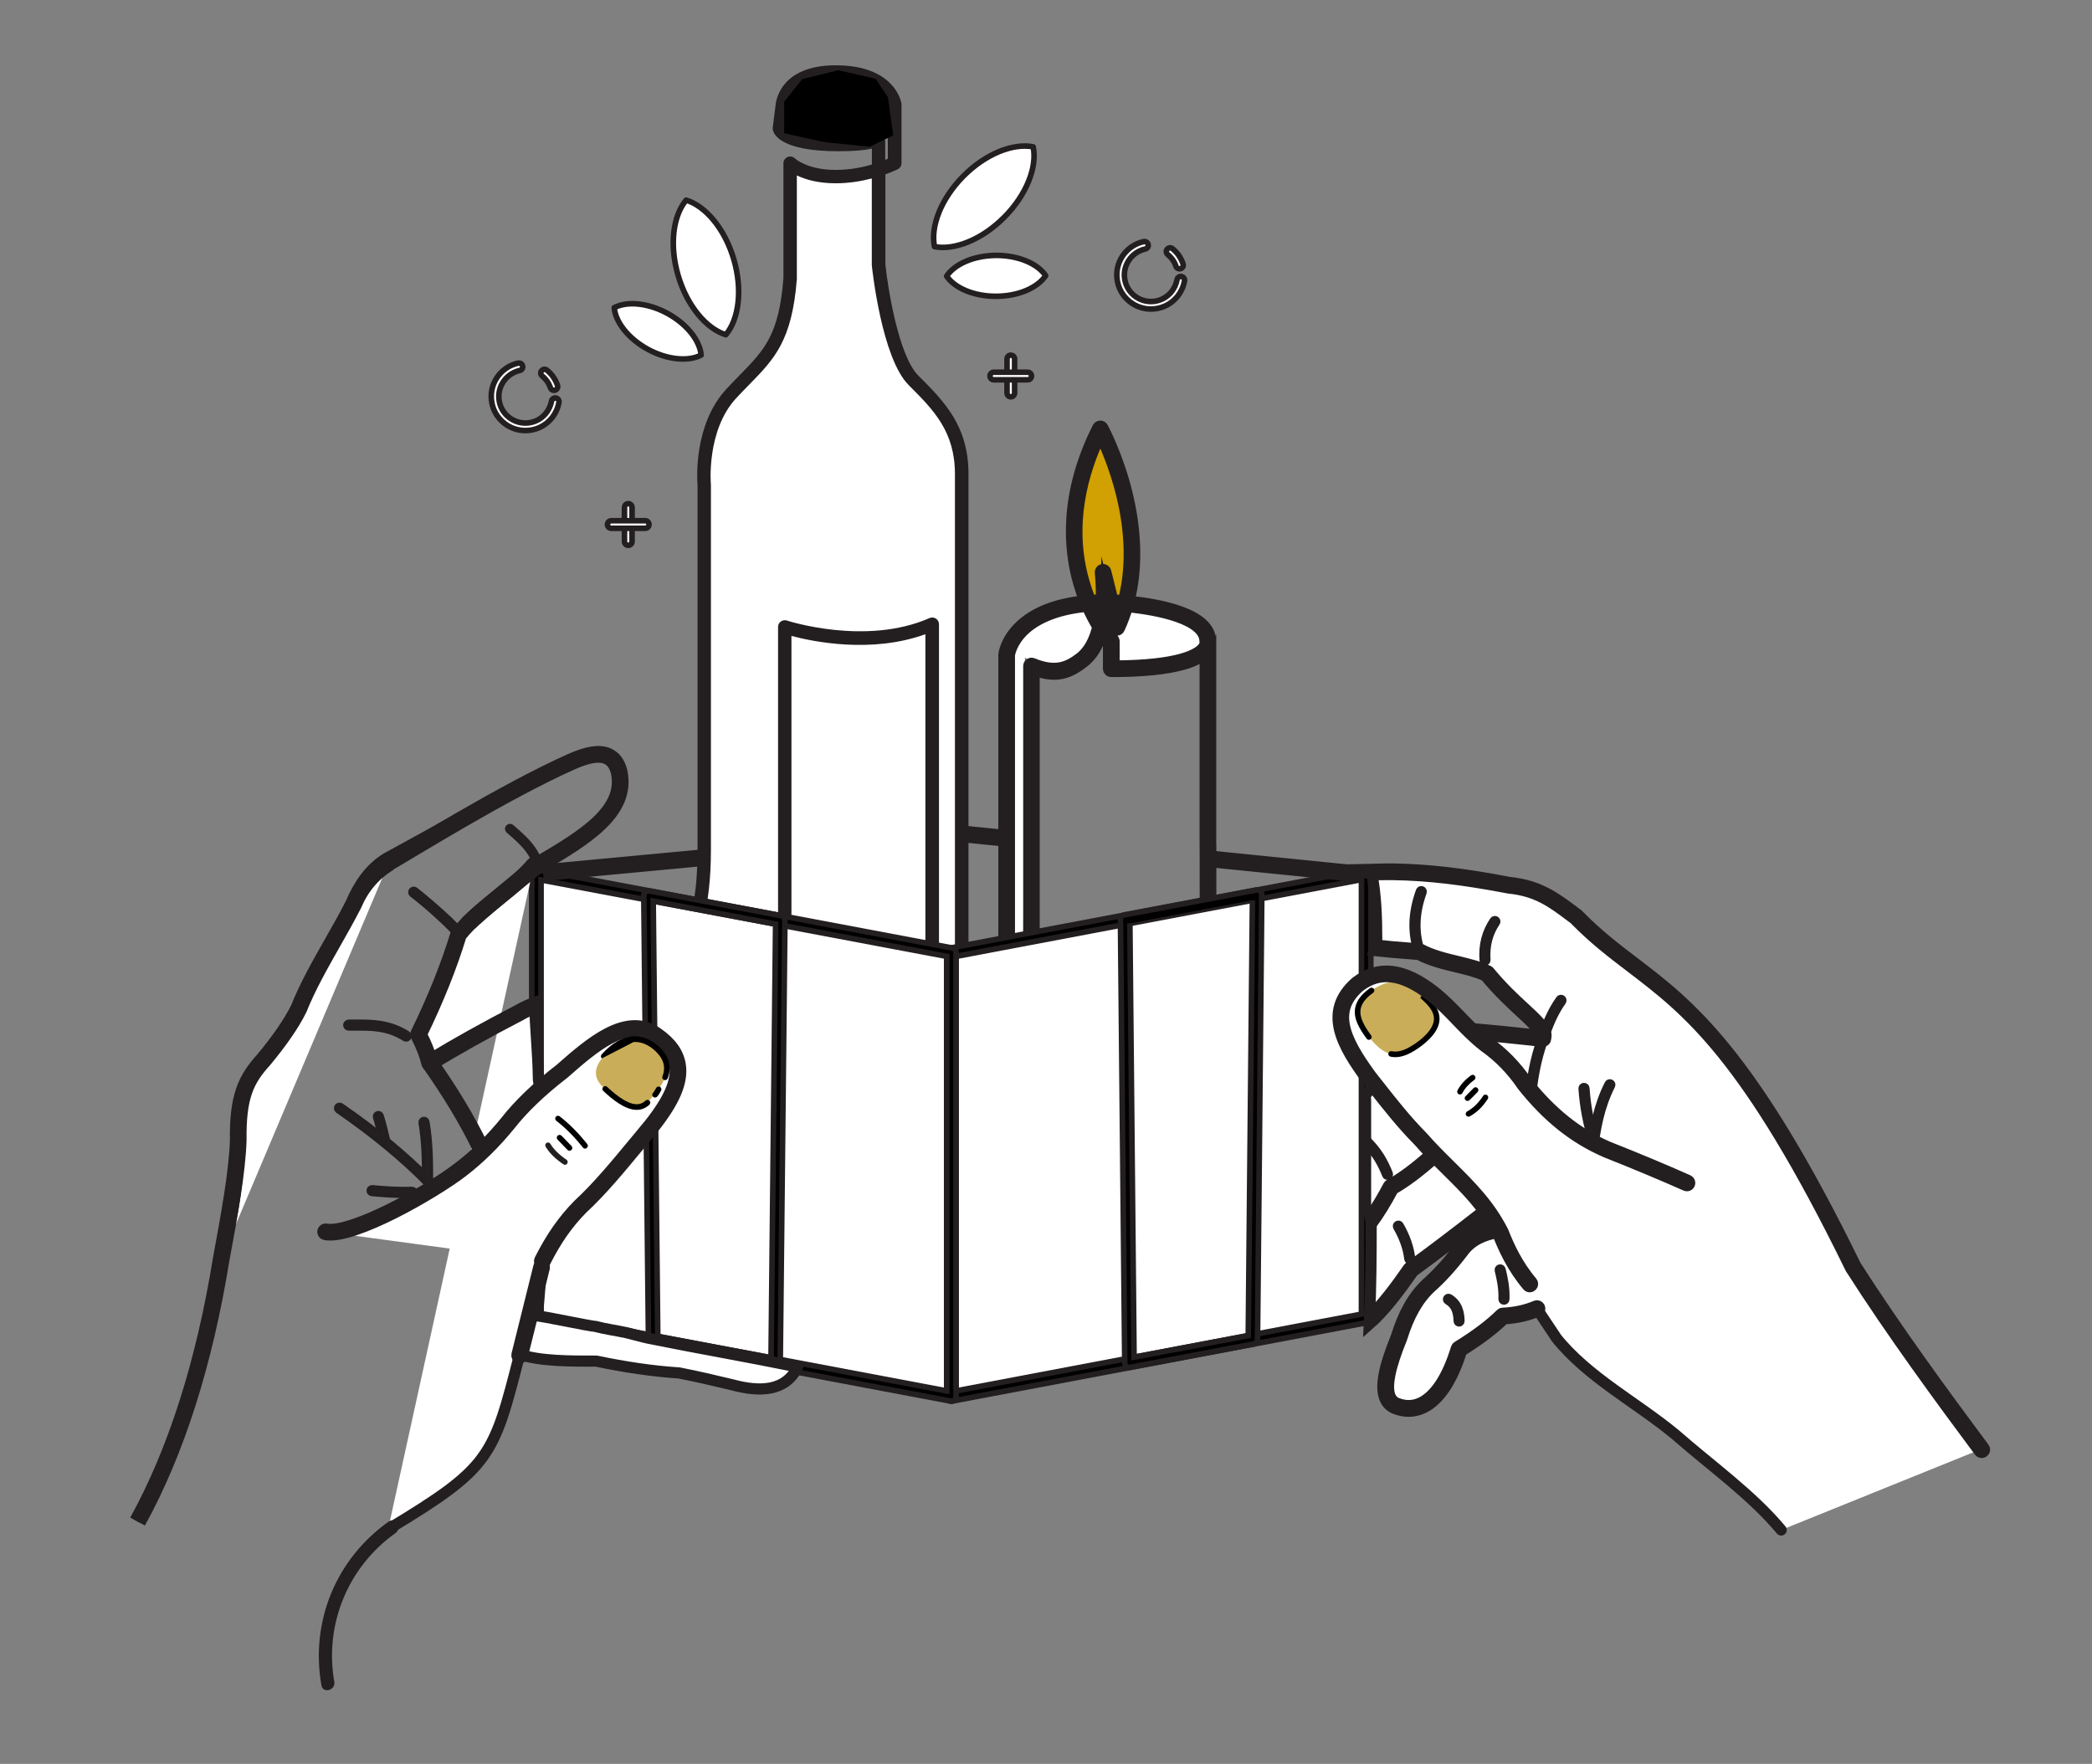 <?xml version="1.0" encoding="utf-8"?>
<!-- Generator: Adobe Illustrator 23.0.2, SVG Export Plug-In . SVG Version: 6.00 Build 0)  -->
<svg version="1.1" id="Calque_1" xmlns="http://www.w3.org/2000/svg" xmlns:xlink="http://www.w3.org/1999/xlink" x="0px" y="0px"
	 viewBox="0 0 375.16 316.31" style="enable-background:new 0 0 375.16 316.31;" xml:space="preserve">
<rect x="0" y="0" width="375.16" height="316.31" fill="#808080" stroke="none"/>
<style type="text/css">
	.st0{fill-rule:evenodd;clip-rule:evenodd;fill:#FFFFFF;}
	.st1{fill:#FFFFFF;}
	.st2{fill:#D1A002;}
	.st3{fill:#231F20;}
	.st4{fill:#231F20;stroke:#231F20;stroke-width:2;stroke-miterlimit:10;}
	
		.st5{fill-rule:evenodd;clip-rule:evenodd;fill:#FFFFFF;stroke:#231F20;stroke-linecap:round;stroke-linejoin:round;stroke-miterlimit:10;}
	.st6{fill:#FFFFFF;stroke:#231F20;stroke-miterlimit:10;}
	.st7{fill-rule:evenodd;clip-rule:evenodd;fill:#FFFFFF;stroke:#231F20;stroke-miterlimit:10;}
	.st8{fill:#175C8F;stroke:#231F20;stroke-miterlimit:10;}
	.st9{fill-rule:evenodd;clip-rule:evenodd;fill:#FAD6CF;stroke:#231F20;stroke-miterlimit:10;}
	
		.st10{fill-rule:evenodd;clip-rule:evenodd;fill:#175C8F;stroke:#231F20;stroke-linecap:round;stroke-linejoin:round;stroke-miterlimit:10;}
	.st11{stroke:#231F20;stroke-miterlimit:10;}
	
		.st12{fill-rule:evenodd;clip-rule:evenodd;fill:#FFFFFF;stroke:#231F20;stroke-width:2;stroke-linecap:round;stroke-linejoin:round;stroke-miterlimit:10;}
	.st13{fill:#295E82;stroke:#231F20;stroke-width:2;stroke-miterlimit:10;}
	.st14{fill:none;stroke:#231F20;stroke-width:2;stroke-miterlimit:10;}
	.st15{fill:none;stroke:#231F20;stroke-miterlimit:10;}
	.st16{fill:#295E82;stroke:#231F20;stroke-miterlimit:10;}
	.st17{fill-rule:evenodd;clip-rule:evenodd;fill:#CAAD59;}
	.st18{fill:none;stroke:#231F20;stroke-width:3;stroke-miterlimit:10;}
	.st19{fill:none;stroke:#231F20;stroke-width:2.5;stroke-miterlimit:10;}
</style>
<g>
	<polygon class="st0" points="180.58,115.57 186.68,109.79 193.12,107.95 207.02,108.6 214.36,110.97 216.09,114.68 216.89,117.1 
		207.02,119.6 199.94,119.52 198.73,118.31 198.33,114.68 197.52,113.87 194.89,116.81 192.9,119.6 186.57,119.83 183.8,117.91 
		183.47,173.59 180.58,173.59 	"/>
	<path class="st1" d="M139.82,185.3c0,0-8.07,4.84-15.33-16.14l1.61-11.3v-3.23v-21.79l0.81-40.35V77.96l5.65-8.88l7.26-8.88
		l2.42-6.46v-22.6v-1.61l4.84,2.42l8.07-0.81l2.42-0.81v16.14l1.64,13.72l5.62,8.88l5.65,7.26l2.42,9.68v54.88l-1.67,38.94
		l-1.35,2.62l-7.47,3.63L139.82,185.3z"/>
	<g>
		<g>
			<path class="st2" d="M194.55,81.99c-0.13,8.48-7.1,19.83,3.01,25.59c2.12,1.21,4.3-0.37,4.51-2.59c0.53-5.51,0.66-11,0.39-16.53
				c-0.19-3.84-6.19-3.87-6,0c0.27,5.53,0.14,11.02-0.39,16.53c1.5-0.86,3.01-1.73,4.51-2.59c-6.17-3.52-0.11-15.08-0.03-20.41
				C200.61,78.13,194.61,78.12,194.55,81.99L194.55,81.99z"/>
		</g>
	</g>
	<g>
		<path class="st3" d="M107.52,177.5c0.07-0.01,0.13-0.02,0.2-0.04c1.28-0.36,2.64-0.61,3.96-0.85c7.77-1.45,15.81-2.94,15.81-24.29
			V86.95c0-0.04,0-0.07-0.01-0.11c-0.01-0.1-0.82-9.62,4.52-15.41c0.85-0.92,1.66-1.74,2.42-2.52c4.43-4.53,7.62-7.8,8.48-18.88
			c0-0.03,0-0.06,0-0.09V31.46c1.46,0.7,3.74,1.41,6.96,1.41c2.41,0,4.65-0.39,6.48-0.87v15.52c0,0.04,0,0.08,0.01,0.13
			c0.07,0.67,1.78,16.59,6.6,21.4c4.45,4.45,8.3,8.3,8.3,15.97v96c-0.46,0.31-1.27,0.81-2.42,1.36c-0.43-2.08-0.52-4.5-0.44-6.03
			v-64.41c0-0.41-0.21-0.79-0.55-1.01c-0.34-0.22-0.77-0.26-1.15-0.09c-11.44,5.03-25.43,0.49-25.57,0.44
			c-0.37-0.12-0.77-0.06-1.09,0.17c-0.32,0.23-0.5,0.59-0.5,0.98v72.59c0,0.56,0.38,1.04,0.92,1.17c12.63,3.16,21.58,1.49,26.91-0.5
			c0.03,0.07,0.07,0.13,0.11,0.19c0.15-0.1,0.31-0.21,0.47-0.3c0.5-0.27,1.03-0.43,1.55-0.49c0.02-0.02,0.04-0.03,0.07-0.05
			c0.05-0.03,0.1-0.06,0.14-0.09c-0.04-0.07-0.08-0.13-0.12-0.2c2.3-1.08,3.52-2.05,3.66-2.17c0.28-0.23,0.44-0.57,0.44-0.94V85.02
			c0-8.67-4.37-13.05-9.01-17.68c-3.48-3.48-5.43-15.46-5.89-19.88V31.26c1.32-0.47,2.13-0.87,2.22-0.91
			c0.41-0.21,0.67-0.62,0.67-1.08V18.69c0-0.07-0.01-0.13-0.02-0.2c-0.05-0.28-1.25-6.78-11.77-6.78c-9.95,0-10.75,6.38-10.82,7.34
			l-0.48,3.82c-0.01,0.12-0.01,0.23,0.01,0.35c0.15,0.91,1.45,3.9,11.77,3.9c2.82,0,4.72-0.18,6-0.47v2.86
			c-1.76,0.51-4.03,0.96-6.48,0.96c-5.11,0-7.3-2.04-7.32-2.05c-0.35-0.35-0.87-0.45-1.32-0.26c-0.45,0.19-0.75,0.63-0.75,1.12
			v20.62c-0.79,10.16-3.43,12.86-7.79,17.32c-0.78,0.79-1.6,1.64-2.46,2.57c-5.9,6.39-5.23,16.28-5.15,17.22v65.32
			c0,19.33-6.41,20.53-13.83,21.91c-1.34,0.25-2.72,0.51-4.07,0.88 M158.32,22.56c-0.36-0.3-0.86-0.37-1.29-0.17
			c-0.43,0.2-0.7,0.63-0.7,1.1v0.62c-0.7,0.24-2.34,0.57-6,0.57c-7.14,0-8.95-1.45-9.33-1.89l0.43-3.48
			c0.01-0.04,0.01-0.1,0.01-0.14c0-0.21,0.2-5.05,8.4-5.05c7.89,0,9.21,4.07,9.37,4.68v9.67c-0.14,0.06-0.29,0.12-0.46,0.19v-3.3
			 M141.93,184.06v-70.02c3.93,1.04,14.38,3.19,24.02-0.31l0,62.57c-0.03,0.61-0.15,3.97,0.59,7.05
			C161.7,185.15,153.48,186.76,141.93,184.06z"/>
		<path class="st3" d="M140.91,22.67L140.91,22.67L140.91,22.67z"/>
	</g>
	<g>
		<path class="st4" d="M216.12,178.25c0,1.79-0.65,3.33-1.93,4.57c-4.2,4.07-13.81,3.83-13.92,3.83c-5.37,0-9.67-1.6-12.77-4.76
			c-2.1-2.14-1.91-3.32-2.05-3.71v-58.01c4.15,1.56,6.47,0.42,8.86-1.41c1.63-1.25,2.64-3.14,3.27-5.2c0.56,0.82,1,1.37,1.21,1.61
			v4.76c0,0.27,0.22,0.49,0.49,0.49c12,0,16.02-2.02,17.29-3.72c0.62-0.83,0.56-1.53,0.51-1.78c-0.07-4.92-9.29-6.56-14.62-7.1
			c1.82-7.09,0.91-14.22-0.35-19.36c-1.68-6.84-4.34-11.73-4.36-11.78c-0.09-0.16-0.25-0.27-0.44-0.26c-0.18,0-0.35,0.11-0.43,0.27
			c-6.07,12.02-5.2,21.87-3.4,28.01c0.32,1.1,0.68,2.12,1.06,3.06c-5.17,0.53-9.1,2.08-11.71,4.63c-2.51,2.44-2.79,4.89-2.8,5
			c0,0.02,0,0.03,0,0.05v53.39c0.44,0.44,0.78,0.97,0.99,1.55v-54.91c0.03-0.23,0.39-2.35,2.56-4.43c1.8-1.73,5.17-3.73,11.37-4.32
			c0.65,1.47,1.32,2.7,1.92,3.7c-0.54,2.21-1.5,4.28-3.14,5.55c-2.22,1.7-4.44,2.71-8.56,1.01c-0.15-0.06-0.33-0.05-0.46,0.05
			c-0.14,0.09-0.22,0.25-0.22,0.41v58.82c0,0.05-0.99-0.9-0.98-0.86c0.03,0.11,0.8,2.62,3.27,5.15c2.26,2.32,6.45,5.09,13.5,5.09
			c0.05,0,0.22,0.01,0.5,0.01c2.11,0,10.14-0.26,14.12-4.12c1.48-1.43,2.23-3.21,2.23-5.28v-26.69 M217.11,152.19V116.2
			c-0.31,0.3-0.64,0.57-0.99,0.82v33.27c0.04,0.42,0.03,30.71-0.03,31.12 M216.09,114.98c0,0.05,0,0.08,0.02,0.13
			c0,0.02,0.1,0.46-0.37,1.06c-0.95,1.2-4.29,3.21-15.95,3.26v-4.45c0-0.12-0.05-0.24-0.13-0.33c-0.02-0.02-0.75-0.85-1.73-2.39
			c0.28-1.24,0.43-2.51,0.51-3.7c0.11,0,0.23,0,0.34,0l1.02,4.07c0.05,0.2,0.22,0.35,0.43,0.37c0.21,0.02,0.41-0.09,0.49-0.28
			c0.6-1.3,1.09-2.61,1.47-3.93C207.87,109.35,216.09,111.03,216.09,114.98z M199.81,108.6c0.43,0.02,0.89,0.05,1.39,0.09
			c-0.23,0.76-0.49,1.52-0.79,2.28L199.81,108.6z M194.42,104.44c-3.03-10.34-0.21-19.93,2.9-26.41c0.82,1.68,2.6,5.65,3.84,10.7
			c1.24,5.05,2.14,12.06,0.31,19c-0.78-0.07-1.44-0.11-1.91-0.13l-1.27-5.09c-0.06-0.25-0.31-0.41-0.57-0.37
			c-0.26,0.05-0.43,0.29-0.4,0.55c0.01,0.05,0.27,2.18,0.17,4.9c-0.66,0.02-1.3,0.05-1.92,0.1
			C195.15,106.7,194.76,105.61,194.42,104.44z M195.98,108.65c0.47-0.03,0.95-0.05,1.45-0.07c-0.05,0.78-0.14,1.58-0.28,2.39
			C196.77,110.28,196.37,109.51,195.98,108.65z"/>
		<path class="st4" d="M198.49,107.42c0,0.05,0,0.1,0,0.15c0.01,0,0.03,0,0.04,0L198.49,107.42z"/>
	</g>
	<polyline points="155.96,26.31 147.89,25.5 140.63,23.89 140.63,22.27 140.63,18.24 143.85,14.2 150.31,12.59 157.04,14.13 
		159.22,17.43 160.19,24.27 	"/>
	<g>
		<path class="st5" d="M131.59,46.49c1.6,5.45,0.93,10.73-1.43,13.54c-3.49-1.08-6.93-5.15-8.54-10.6
			c-1.61-5.44-0.93-10.74,1.43-13.54C126.54,36.96,129.98,41.03,131.59,46.49z"/>
		<path class="st5" d="M119.69,56.2c3.52,1.92,5.81,4.89,6.05,7.47c-2.28,1.2-6.04,0.88-9.56-1.03c-3.51-1.92-5.81-4.89-6.03-7.46
			C112.42,53.97,116.17,54.29,119.69,56.2z"/>
	</g>
	<g>
		<path class="st5" d="M172.73,31.62c-3.99,4.04-5.89,9.01-5.15,12.61c3.58,0.7,8.54-1.26,12.54-5.3c4-4.04,5.91-9.01,5.16-12.6
			C181.69,25.63,176.73,27.57,172.73,31.62z"/>
		<path class="st5" d="M178.63,45.8c-4.01,0.03-7.43,1.55-8.87,3.72c1.45,2.14,4.89,3.64,8.91,3.61c4-0.01,7.43-1.55,8.85-3.7
			C186.09,47.29,182.64,45.79,178.63,45.8z"/>
	</g>
	<g>
		<path class="st6" d="M99.34,70c0.07,0,0.14-0.01,0.21-0.03c0.35-0.12,0.55-0.5,0.43-0.85c-0.36-1.07-1.01-2.02-1.9-2.74
			c-0.29-0.24-0.71-0.19-0.95,0.1c-0.24,0.29-0.19,0.71,0.1,0.95c0.7,0.57,1.2,1.29,1.48,2.12C98.8,69.82,99.06,70,99.34,70z"/>
		<path class="st6" d="M94.21,77.21c0.21,0,0.41-0.01,0.62-0.03c1.63-0.16,3.09-0.95,4.12-2.21c0.66-0.82,1.1-1.78,1.29-2.8
			c0.07-0.37-0.17-0.72-0.54-0.79c-0.36-0.07-0.72,0.17-0.79,0.54c-0.15,0.8-0.5,1.56-1.01,2.2c-0.8,0.98-1.93,1.59-3.2,1.72
			c-1.26,0.13-2.51-0.25-3.49-1.05c-0.99-0.8-1.6-1.94-1.73-3.21c-0.13-1.27,0.25-2.5,1.05-3.49c0.69-0.84,1.62-1.41,2.68-1.65
			c0.36-0.08,0.6-0.44,0.51-0.81c-0.08-0.36-0.44-0.59-0.81-0.51c-1.36,0.3-2.54,1.03-3.43,2.11c-1.03,1.26-1.52,2.85-1.35,4.48
			c0.17,1.63,0.95,3.09,2.22,4.12C91.45,76.73,92.8,77.21,94.21,77.21z"/>
	</g>
	<g>
		<path class="st6" d="M211.52,48.21c0.07,0,0.14-0.01,0.21-0.03c0.35-0.12,0.55-0.5,0.43-0.85c-0.36-1.07-1.01-2.02-1.9-2.74
			c-0.29-0.24-0.71-0.19-0.95,0.1c-0.24,0.29-0.19,0.71,0.1,0.95c0.7,0.57,1.2,1.29,1.48,2.12
			C210.98,48.03,211.24,48.21,211.52,48.21z"/>
		<path class="st6" d="M206.39,55.42c0.21,0,0.41-0.01,0.62-0.03c1.63-0.16,3.09-0.95,4.12-2.21c0.66-0.82,1.1-1.78,1.29-2.8
			c0.07-0.37-0.17-0.72-0.54-0.79c-0.36-0.07-0.72,0.17-0.79,0.54c-0.15,0.8-0.5,1.56-1.01,2.2c-0.8,0.98-1.93,1.59-3.2,1.72
			c-1.26,0.13-2.51-0.25-3.49-1.05c-0.99-0.8-1.6-1.94-1.73-3.21c-0.13-1.27,0.25-2.5,1.05-3.49c0.69-0.84,1.62-1.41,2.68-1.65
			c0.36-0.08,0.6-0.44,0.51-0.81c-0.08-0.36-0.44-0.59-0.81-0.51c-1.36,0.3-2.54,1.03-3.43,2.11c-1.03,1.26-1.52,2.85-1.35,4.48
			c0.17,1.63,0.95,3.09,2.22,4.12C203.63,54.94,204.98,55.42,206.39,55.42z"/>
	</g>
	<g>
		<path class="st6" d="M181.27,71.16c0.37,0,0.68-0.3,0.68-0.68v-6.11c0-0.37-0.3-0.68-0.68-0.68c-0.37,0-0.68,0.3-0.68,0.68v6.11
			C180.59,70.86,180.9,71.16,181.27,71.16z"/>
		<path class="st6" d="M178.21,68.11h6.09c0.37,0,0.68-0.3,0.68-0.68c0-0.37-0.3-0.68-0.68-0.68h-6.09c-0.37,0-0.68,0.3-0.68,0.68
			C177.54,67.81,177.84,68.11,178.21,68.11z"/>
	</g>
	<g>
		<path class="st6" d="M112.67,97.79c0.37,0,0.68-0.3,0.68-0.68v-6.11c0-0.37-0.3-0.68-0.68-0.68c-0.37,0-0.68,0.3-0.68,0.68v6.11
			C111.99,97.49,112.3,97.79,112.67,97.79z"/>
		<path class="st6" d="M109.62,94.74h6.09c0.37,0,0.68-0.3,0.68-0.68c0-0.37-0.3-0.68-0.68-0.68h-6.09c-0.37,0-0.68,0.3-0.68,0.68
			C108.94,94.44,109.24,94.74,109.62,94.74z"/>
	</g>
</g>
<g>
	<g>
		<path class="st7" d="M235.04,214.93l-64.44-13.65l-1.67,7.99c21.08,6.33,42.57,10.85,64.42,13.63L235.04,214.93z"/>
		<path class="st8" d="M233.25,223.72c-21.95-2.79-43.67-7.39-64.55-13.66c-0.41-0.12-0.66-0.54-0.57-0.96l1.67-7.99
			c0.05-0.22,0.17-0.4,0.36-0.52c0.18-0.12,0.41-0.16,0.62-0.12l64.44,13.65c0.22,0.05,0.4,0.17,0.52,0.36
			c0.12,0.18,0.16,0.41,0.12,0.62l-1.69,7.97c-0.08,0.39-0.42,0.66-0.81,0.66C233.32,223.73,233.28,223.73,233.25,223.72z
			 M171.25,202.27l-1.35,6.43c20.33,6.06,41.45,10.53,62.8,13.29l1.36-6.41L171.25,202.27z"/>
	</g>
</g>
<g>
	<g>
		<path class="st9" d="M181.98,209.35l39.55-5.44l0.72,5.14c-13.03,2.96-26.22,4.76-39.55,5.44L181.98,209.35z"/>
		<path class="st8" d="M181.88,214.61l-0.72-5.14c-0.03-0.22,0.03-0.44,0.16-0.61c0.13-0.17,0.33-0.29,0.55-0.32l39.55-5.44
			c0.44-0.06,0.87,0.25,0.93,0.71l0.72,5.14c0.06,0.43-0.22,0.83-0.64,0.92c-12.89,2.93-26.24,4.77-39.69,5.46
			c-0.01,0-0.03,0-0.04,0C182.29,215.33,181.94,215.02,181.88,214.61z M220.83,204.85l-37.91,5.22l0.5,3.56
			c12.84-0.7,25.59-2.46,37.91-5.21L220.83,204.85z"/>
	</g>
</g>
<g>
	<g>
		<g>
			<g>
				<g>
					<g>
						<path class="st10" d="M207.88,165.55c0.27,0.3,0.17,0.8-0.2,1.12c-0.37,0.3-0.87,0.3-1.14,0c-0.25-0.32-0.17-0.82,0.2-1.12
							C207.11,165.23,207.63,165.23,207.88,165.55z"/>
					</g>
					<g>
						<path class="st10" d="M216.74,166.32c0.32-0.25,0.82-0.17,1.12,0.2c0.32,0.37,0.32,0.89,0,1.14c-0.3,0.27-0.8,0.18-1.12-0.2
							C216.44,167.09,216.44,166.59,216.74,166.32z"/>
					</g>
				</g>
				<g>
					<g>
						<path class="st10" d="M220.71,162.22c-0.03,0.4-0.45,0.69-0.94,0.65c-0.47-0.05-0.84-0.4-0.8-0.8c0.05-0.4,0.47-0.7,0.94-0.65
							C220.39,161.45,220.74,161.82,220.71,162.22z"/>
					</g>
					<g>
						<path class="st10" d="M212.15,167.78c0.4,0.03,0.69,0.45,0.65,0.92c-0.05,0.49-0.4,0.85-0.8,0.8c-0.4-0.03-0.7-0.45-0.65-0.92
							C211.38,168.1,211.75,167.73,212.15,167.78z"/>
					</g>
				</g>
			</g>
			<g>
				<g>
					<g>
						<path class="st10" d="M206.73,163.44c0.12,0.39-0.15,0.82-0.62,0.95c-0.45,0.15-0.92-0.03-1.05-0.42"/>
					</g>
					<g>
						<path class="st10" d="M214.65,167.49c0.37-0.12,0.8,0.15,0.95,0.6c0.15,0.47-0.05,0.94-0.42,1.05
							c-0.39,0.13-0.82-0.15-0.97-0.6S214.26,167.61,214.65,167.49z"/>
					</g>
				</g>
				<g>
					<g>
						<path class="st10" d="M219.86,165.16c-0.18,0.37-0.67,0.47-1.11,0.25c-0.44-0.22-0.62-0.69-0.44-1.04
							c0.18-0.37,0.67-0.49,1.11-0.25C219.84,164.34,220.04,164.81,219.86,165.16z"/>
					</g>
					<g>
						<path class="st10" d="M209.84,167.11c0.35,0.18,0.47,0.67,0.25,1.11c-0.22,0.44-0.69,0.64-1.05,0.45
							c-0.35-0.18-0.47-0.69-0.25-1.12C209.01,167.12,209.47,166.92,209.84,167.11z"/>
					</g>
				</g>
			</g>
		</g>
		<g>
			<path class="st10" d="M211.92,170.42c0.4,0.03,0.69,0.47,0.65,0.94c-0.05,0.49-0.4,0.84-0.8,0.8s-0.7-0.45-0.65-0.94
				C211.15,170.76,211.52,170.39,211.92,170.42z"/>
		</g>
		<g>
			<path class="st10" d="M223.47,162.37c-0.03,0.4-0.45,0.69-0.94,0.65c-0.47-0.05-0.84-0.42-0.8-0.8c0.03-0.4,0.45-0.7,0.94-0.65
				C223.16,161.6,223.51,161.97,223.47,162.37z"/>
		</g>
		<g>
			<path class="st10" d="M218.53,168.35c0.3-0.25,0.8-0.17,1.12,0.2c0.3,0.37,0.3,0.89,0,1.14c-0.32,0.27-0.82,0.17-1.12-0.2
				C218.22,169.12,218.22,168.61,218.53,168.35z"/>
		</g>
		<g>
			<path class="st10" d="M205.77,167.22c0.27,0.3,0.17,0.8-0.2,1.12c-0.37,0.3-0.87,0.3-1.14,0c-0.25-0.32-0.17-0.82,0.2-1.12
				C205,166.91,205.52,166.91,205.77,167.22z"/>
		</g>
		<g>
			<path class="st10" d="M214.23,170.34c0.4-0.07,0.79,0.27,0.87,0.74c0.08,0.47-0.18,0.92-0.57,0.99c-0.4,0.07-0.79-0.27-0.87-0.74
				C213.58,170.84,213.83,170.41,214.23,170.34z"/>
		</g>
		<g>
			<path class="st10" d="M216.57,169.6c0.37-0.17,0.84,0.03,1.04,0.47c0.2,0.44,0.07,0.94-0.28,1.11c-0.37,0.17-0.84-0.03-1.04-0.47
				C216.09,170.27,216.21,169.77,216.57,169.6z"/>
		</g>
		<g>
			<path class="st10" d="M204.53,165.27c0.17,0.37-0.05,0.84-0.49,1.04c-0.44,0.2-0.94,0.07-1.11-0.28
				c-0.17-0.37,0.05-0.84,0.49-1.04C203.87,164.78,204.35,164.91,204.53,165.27z"/>
		</g>
		<g>
			<path class="st10" d="M220.04,166.72c0.25-0.32,0.75-0.35,1.14-0.08c0.39,0.28,0.52,0.79,0.28,1.11
				c-0.23,0.33-0.75,0.37-1.14,0.08C219.94,167.54,219.81,167.06,220.04,166.72z"/>
		</g>
		<g>
			<path class="st10" d="M221.21,164.56c0.13-0.39,0.62-0.55,1.07-0.39s0.7,0.62,0.55,0.99c-0.13,0.39-0.62,0.55-1.07,0.39
				S221.06,164.93,221.21,164.56z"/>
		</g>
		<g>
			<path class="st10" d="M206.33,170.12c-0.32-0.25-0.35-0.75-0.07-1.14c0.28-0.39,0.77-0.52,1.11-0.27
				c0.32,0.23,0.35,0.74,0.07,1.12C207.15,170.24,206.66,170.36,206.33,170.12z"/>
		</g>
		<g>
			<path class="st10" d="M208.91,171.51c-0.39-0.13-0.55-0.62-0.39-1.07c0.18-0.45,0.62-0.7,1-0.55c0.37,0.13,0.54,0.62,0.37,1.07
				S209.27,171.66,208.91,171.51z"/>
		</g>
	</g>
</g>
<g>
	<g>
		<g>
			<polygon class="st7" points="170.59,250.43 244.99,236.35 244.99,156.73 170.61,170.81 170.59,170.81 			"/>
			<path class="st11" d="M170.06,251.08c-0.19-0.16-0.3-0.4-0.3-0.64v-79.62c0-0.46,0.24-0.82,0.7-0.82l74.38-14.08
				c0.24-0.05,0.5,0.02,0.69,0.18c0.19,0.16,0.3,0.4,0.3,0.64v79.62c0,0.4-0.29,0.75-0.68,0.82l-74.4,14.08
				c-0.05,0.01-0.1,0.01-0.16,0.01C170.4,251.27,170.21,251.2,170.06,251.08z M244.15,157.74l-72.72,13.77v77.92l72.72-13.77V157.74
				z"/>
		</g>
		<g>
			<polygon class="st7" points="170.61,250.43 170.61,170.81 170.59,170.81 96.19,156.79 96.19,236.4 170.59,250.43 			"/>
			<path class="st11" d="M170.44,251.25l-74.4-14.03c-0.4-0.07-0.68-0.42-0.68-0.82v-79.61c0-0.25,0.11-0.49,0.3-0.64
				c0.19-0.16,0.44-0.23,0.69-0.18l74.26,14c0.46,0,0.84,0.37,0.84,0.84v79.62c0,0.46-0.37,0.84-0.84,0.84
				C170.56,251.27,170.49,251.26,170.44,251.25z M97.03,157.8v77.9l72.74,13.73V171.5L97.03,157.8z"/>
		</g>
	</g>
	<g>
		<g>
			<path class="st11" d="M202.01,245.03c-0.19-0.16-0.3-0.39-0.31-0.64l-0.77-79.49c0-0.41,0.28-0.76,0.68-0.83l23.68-4.47
				c0.25-0.05,0.5,0.02,0.69,0.18c0.19,0.16,0.3,0.4,0.3,0.65l-0.77,79.77c0,0.4-0.29,0.74-0.68,0.81l-22.14,4.19
				c-0.05,0.01-0.1,0.01-0.16,0.01C202.35,245.22,202.16,245.16,202.01,245.03z M202.62,165.59l0.75,77.79l20.48-3.87l0.75-78.07"/>
		</g>
		<g>
			<path class="st11" d="M138.94,245.31l-21.97-4.14c-0.39-0.07-0.68-0.41-0.68-0.81l-0.84-79.77c0-0.25,0.11-0.49,0.3-0.65
				c0.19-0.16,0.44-0.22,0.69-0.18l23.64,4.45c0.4,0.08,0.69,0.43,0.68,0.83l-0.84,79.46c0,0.25-0.11,0.48-0.31,0.64
				c-0.15,0.12-0.34,0.19-0.53,0.19C139.04,245.32,138.99,245.32,138.94,245.31z M117.14,161.59l0.82,78.07l20.31,3.82l0.82-77.76
				L117.14,161.59z"/>
		</g>
	</g>
</g>
<g>
	<path class="st12" d="M102.06,237.67"/>
	<path class="st12" d="M69.7,154.75c-2.68,1.64-4.87,4.04-6.36,7.52c-3.11,6.11-7.27,12.34-9.78,18.64
		c-1.46,2.93-3.69,6.01-6.29,9.15c-3.28,3.6-4.66,6.83-4.55,14.39c0.06,4.15-0.03,10.74-3.05,21.32"/>
	<path class="st12" d="M100.46,137.01"/>
	<path class="st12" d="M69.6,274.24c18.43-11.11,18.89-12.91,23.59-31.36c3.78,1.24,9.09,1.21,13.78,1.21
		c4.97,1.04,9.92,1.8,14.83,2.12c3.17,0.62,6.35,1.36,9.54,2.13c4.92,1.32,9.56,1.22,11.7-3.21c-9.28-1.89-16.65-3.13-26.65-5.13
		c-1.04-0.21,0,0-4-1c-1.92-0.42-3.77-0.65-5.67-1.15c-0.55,0.05-9.78-1.92-10.33-1.85l1.19-14.46c-1.21-5.31,2.81-10.48,8.01-14.23
		c4.09-2.95,7.99-6.18,11.88-9.4c-1.87-3.19-4.08-6.62-7.16-8.23c-0.12,0.36-0.27,0.7-0.46,1.02c-0.29,2.85-0.45,5.72-0.47,8.63
		c-0.05,6.44-10.05,6.44-10,0c0-0.59,0.03-1.18,0.04-1.77c-1.61-0.67-2.85-2.14-2.88-4.39c-0.05-4.31-0.54-8.59-0.64-12.9
		c-0.87,0.31-1.77,0.73-2.77,1.3c-5.71,2.97-11.14,5.96-16.1,9.01c-0.41-1.72-1.13-3.4-1.99-5.08c2.94-6.02,5.38-12,7.19-17.93
		c3.89-4.9,9.56-7.85,13.51-12.41"/>
	<path class="st13" d="M95.76,154.52l-0.38,0.32c-1.82,2.11-3.99,3.83-6.27,5.66c-2.53,2.03-5.15,4.12-7.25,6.76
		c-0.04,0.05-0.07,0.11-0.09,0.17c-1.72,5.65-4.13,11.66-7.16,17.86c-0.07,0.14-0.07,0.31,0,0.45c0.98,1.91,1.59,3.48,1.95,4.97
		c0.04,0.16,0.15,0.28,0.29,0.35c0.15,0.06,0.32,0.05,0.45-0.04c4.51-2.77,9.76-5.71,16.09-9c0.91-0.52,1.74-0.91,2.53-1.21
		c-0.01-0.35-0.03-0.7-0.04-1.05c-0.93,0.33-1.91,0.76-2.98,1.38c-6.06,3.15-11.16,5.99-15.56,8.67c-0.37-1.31-0.94-2.7-1.75-4.31
		c2.98-6.13,5.37-12.08,7.08-17.69c2.02-2.52,4.57-4.56,7.03-6.53c2.22-1.78,4.52-3.61,6.34-5.73l0.32-0.25"/>
	<path class="st14" d="M85.33,145.13l-16.06,8.81c-2.95,1.81-4.93,4.73-6.37,8.11c-1.14,2.24-2.44,4.54-3.71,6.76
		c-2.21,3.89-4.49,7.9-6.07,11.88c-1.29,2.59-3.33,5.55-6.21,9.04c-3.19,3.51-4.8,6.75-4.68,14.71c-0.17,5.62-1.61,13.44-3,21
		l-0.05,0.26c-3.02,18.64-8.05,34.42-14.95,46.93"/>
	<path class="st14" d="M25.11,273.09c6.95-12.6,12.01-28.49,15.05-47.23l0.05-0.25c1.4-7.6,2.84-15.45,3.01-21.17
		c-0.11-7.7,1.34-10.66,4.44-14.06c2.95-3.56,5.03-6.58,6.37-9.28c1.58-3.95,3.84-7.94,6.03-11.8c1.27-2.24,2.58-4.55,3.75-6.83
		c1.37-3.21,3.39-5.59,6.19-7.31"/>
	<path class="st15" d="M82.37,168.12c-0.22,0-0.43-0.15-0.48-0.38c-0.01-0.03-0.01-0.06-0.01-0.09c-0.59-0.84-4.93-4.96-7.99-7.26
		c-0.22-0.17-0.26-0.48-0.1-0.7c0.17-0.22,0.48-0.27,0.7-0.1c1.01,0.76,8.61,7.05,8.4,8.1c-0.04,0.19-0.2,0.36-0.39,0.41
		C82.45,168.12,82.41,168.12,82.37,168.12z"/>
	<path class="st13" d="M93.19,243.54c-0.04,0-0.08,0-0.12-0.01c-0.27-0.07-0.43-0.34-0.36-0.61l3.93-15.8
		c0.07-0.27,0.34-0.43,0.61-0.36c0.27,0.07,0.43,0.34,0.36,0.61l-3.93,15.8C93.62,243.39,93.41,243.54,93.19,243.54z"/>
	<path class="st16" d="M76.96,212.5c-0.13,0-0.26-0.05-0.36-0.15c-4.37-4.46-9.76-8.9-16-13.21c-0.23-0.16-0.28-0.47-0.13-0.7
		c0.16-0.23,0.47-0.28,0.7-0.13c6.38,4.4,11.66,8.76,16.14,13.33c0.19,0.2,0.19,0.51-0.01,0.71
		C77.21,212.45,77.09,212.5,76.96,212.5z"/>
	<path class="st13" d="M86.08,206.08c-0.19,0-0.36-0.1-0.45-0.28c-2.29-4.71-5.22-9.57-8.94-14.87c-0.16-0.23-0.1-0.54,0.12-0.7
		c0.23-0.16,0.54-0.1,0.7,0.12c3.75,5.34,6.7,10.25,9.02,15.01c0.12,0.25,0.02,0.55-0.23,0.67
		C86.23,206.06,86.15,206.08,86.08,206.08z"/>
	<path class="st16" d="M72.83,186.3c-0.09,0-0.18-0.02-0.27-0.08c-3.05-1.92-5.9-1.91-8.92-1.89c-0.37,0-0.74,0-1.11,0
		c-0.28,0-0.5-0.23-0.5-0.5c0-0.28,0.27-0.49,0.5-0.5c0.37,0,0.73,0,1.1,0c3.02-0.01,6.16-0.03,9.45,2.05
		c0.23,0.15,0.3,0.46,0.16,0.69C73.16,186.22,72.99,186.3,72.83,186.3z"/>
	<path class="st16" d="M69.01,205.23c-0.23,0-0.44-0.16-0.49-0.39c-0.33-1.51-0.71-3.02-1.15-4.48c-0.08-0.26,0.07-0.54,0.34-0.62
		c0.27-0.08,0.54,0.07,0.62,0.34c0.45,1.49,0.84,3.02,1.17,4.56c0.06,0.27-0.11,0.54-0.38,0.59
		C69.08,205.23,69.04,205.23,69.01,205.23z"/>
	<path class="st16" d="M76.67,212.17c-0.28,0-0.5-0.22-0.5-0.5c0-3.59-0.05-6.85-0.63-10.33c-0.05-0.27,0.14-0.53,0.41-0.58
		c0.27-0.04,0.53,0.14,0.58,0.41c0.6,3.55,0.65,6.85,0.65,10.49C77.17,211.95,76.95,212.17,76.67,212.17z"/>
	<path class="st16" d="M72.5,214.33c-2.02,0-3.83-0.13-5.83-0.32c-0.27-0.03-0.48-0.27-0.45-0.55c0.03-0.27,0.27-0.47,0.55-0.45
		c2.41,0.23,4.54,0.38,7.12,0.3c0.26,0,0.51,0.21,0.51,0.49c0.01,0.28-0.21,0.51-0.49,0.51C73.43,214.32,72.96,214.33,72.5,214.33z"
		/>
</g>
<g>
	<g>
		<path class="st12" d="M355.39,259.83c-8.58-11.29-16.48-21.76-23.07-32.65c-5.65-11.57-20.99-41.64-37.72-52.89
			c-6.22-4.17-10.99-9.12-11.91-9.85c-3.74-2.8-6.57-5.13-12.05-5.68c-6.77-1.3-13.61-2.3-20.69-2.41
			c-1.21,0.01-2.58-0.01-3.99,0.01c0.79,4.01,0.93,8.05,0.93,12.14c0,0.54-0.08,1.04-0.21,1.49c2.49,0.27,5.17,0.46,7.87,0.68
			c3.93,2.09,8.66,2.25,12.13,3.91c5.65,6.46,9.57,8.77,10.08,11.03l-0.06,0.62c-4.5-0.51-9.13-0.98-13.95-1.39l-13.99,7.92
			c-1.21,0.05-2.65,1.91-3.96,3.74c0.06,0.32,0.09,0.65,0.09,1v18.97c0.62,0.77,1,1.77,1,3.03c0,5.78-0.04,11.55-0.31,17.32
			c2.57-2.35,5.06-5.71,7.45-9.14c4.6-3.37,8.98-6.72,13.27-10.06l1.97,2.95c-2.41,0.52-4.69,1.37-6.37,3.7
			c-1.74,2.27-3.59,4.39-5.74,6.3c-2.66,2.51-4.19,5.78-5.29,9.31c-2.52,6.19-3.57,11.08-0.46,12.27
			c4.75,1.82,8.81-2.25,11.23-10.21c2.81-1.74,5.5-3.62,7.86-5.93c2.27-0.1,4.3-0.56,6.11-1.33l3.45,5.18l-0.01,0.01
			c5.73,7.16,14.4,11.59,21.43,17.42c6.31,5.54,13.67,10.75,18.94,17.08"/>
	</g>
	<path class="st13" d="M256.98,207.31c-0.18-0.21-0.5-0.23-0.71-0.05c-2.68,2.35-4.92,4-7.06,5.2c-0.08,0.05-0.15,0.12-0.2,0.2
		c-1.06,2.01-2.16,3.83-3.3,5.48c0.11,0.42,0.17,0.86,0.17,1.35c0,0.05,0,0.1,0,0.14c1.37-1.88,2.69-4.01,3.94-6.38
		c2.15-1.23,4.41-2.9,7.09-5.25C257.14,207.83,257.16,207.52,256.98,207.31z"/>
	<path class="st13" d="M252.62,253.08c-0.78,0-1.58-0.15-2.39-0.46c-0.86-0.33-1.49-0.93-1.85-1.77c-0.9-2.07-0.27-5.51,2.03-11.16
		c1.31-4.22,3.04-7.25,5.41-9.49c1.93-1.72,3.74-3.7,5.69-6.24c1.84-2.55,4.4-3.4,6.66-3.88c0.27-0.06,0.54,0.11,0.59,0.38
		s-0.11,0.54-0.38,0.59c-2.18,0.47-4.42,1.22-6.07,3.5c-2,2.61-3.84,4.63-5.81,6.38c-2.23,2.11-3.87,5-5.14,9.09
		c-2.15,5.27-2.81,8.67-2.05,10.42c0.26,0.59,0.68,1,1.29,1.23c1.48,0.57,2.92,0.52,4.26-0.14c2.57-1.26,4.75-4.63,6.31-9.75
		c0.04-0.12,0.11-0.22,0.22-0.28c3.36-2.08,5.76-3.89,7.77-5.86c0.09-0.09,0.2-0.14,0.33-0.14c2.15-0.09,4.15-0.53,5.94-1.29
		c0.25-0.11,0.55,0.01,0.66,0.26c0.11,0.25-0.01,0.55-0.26,0.66c-1.85,0.79-3.9,1.24-6.09,1.36c-2.01,1.94-4.38,3.73-7.65,5.77
		c-1.64,5.3-3.98,8.81-6.77,10.18C254.43,252.87,253.53,253.08,252.62,253.08z"/>
	<path class="st13" d="M266.69,217.31c-0.17-0.22-0.48-0.26-0.7-0.09c-5.01,3.9-9.22,7.1-13.26,10.05
		c-0.04,0.03-0.08,0.07-0.12,0.12c-2.2,3.17-4.57,6.38-7,8.7c-0.02,0.47-0.05,0.94-0.07,1.41c2.76-2.41,5.4-5.95,7.85-9.47
		c4.02-2.95,8.22-6.13,13.21-10.02C266.82,217.84,266.86,217.53,266.69,217.31z"/>
	<path class="st16" d="M249.28,210.4c-0.8-2-1.97-4.31-4.39-6.48v1.37c1.82,1.83,2.75,3.7,3.47,5.48c0.08,0.2,0.27,0.31,0.46,0.31
		c0.06,0,0.13-0.01,0.19-0.04C249.26,210.95,249.39,210.66,249.28,210.4z"/>
	<path class="st16" d="M254.55,171.17c-0.21,0-0.4-0.13-0.47-0.34c-1.21-3.5-1.1-7.14,0.33-11.11c0.09-0.26,0.38-0.4,0.64-0.3
		c0.26,0.09,0.39,0.38,0.3,0.64c-1.35,3.75-1.46,7.17-0.33,10.45c0.09,0.26-0.05,0.55-0.31,0.64
		C254.66,171.16,254.6,171.17,254.55,171.17z"/>
	<path class="st16" d="M252.82,226.21c-0.25,0-0.47-0.19-0.5-0.44c-0.22-1.86-0.87-3.71-1.98-5.64c-0.14-0.24-0.06-0.55,0.18-0.68
		c0.24-0.14,0.55-0.06,0.68,0.18c1.18,2.05,1.87,4.02,2.1,6.02c0.03,0.27-0.16,0.52-0.44,0.56
		C252.86,226.21,252.84,226.21,252.82,226.21z"/>
	<path class="st16" d="M261.67,237.4c-0.27,0-0.49-0.21-0.5-0.48c-0.06-1.81-0.54-2.82-1.67-3.49c-0.24-0.14-0.32-0.45-0.18-0.68
		c0.14-0.24,0.45-0.32,0.68-0.18c1.82,1.08,2.11,2.87,2.15,4.31c0.01,0.28-0.21,0.51-0.48,0.52
		C261.68,237.4,261.68,237.4,261.67,237.4z"/>
	<path class="st16" d="M269.71,233.48c-0.01,0-0.01,0-0.02,0c-0.28-0.01-0.49-0.24-0.48-0.52c0.07-1.88-0.3-3.64-0.67-5.11
		c-0.07-0.27,0.1-0.54,0.36-0.61c0.27-0.07,0.54,0.1,0.61,0.36c0.39,1.54,0.77,3.38,0.69,5.39
		C270.2,233.27,269.98,233.48,269.71,233.48z"/>
	<path class="st16" d="M266.32,172.67c-0.26,0-0.48-0.2-0.5-0.46c-0.2-2.74,0.41-5.11,1.85-7.24c0.16-0.23,0.47-0.29,0.69-0.13
		c0.23,0.15,0.29,0.47,0.13,0.69c-1.31,1.93-1.86,4.1-1.69,6.6c0.02,0.28-0.19,0.51-0.46,0.53
		C266.34,172.67,266.33,172.67,266.32,172.67z"/>
	<path class="st16" d="M274.46,197.15c-0.02,0-0.03,0-0.05,0c-0.27-0.03-0.47-0.27-0.45-0.55c0.29-2.82,0.81-6.56,2.27-10.54
		c0.1-0.26,0.38-0.39,0.64-0.3c0.26,0.09,0.39,0.38,0.3,0.64c-1.42,3.88-1.93,7.54-2.21,10.3
		C274.93,196.96,274.71,197.15,274.46,197.15z"/>
	<path class="st16" d="M285.58,206.36c-0.02,0-0.05,0-0.07-0.01c-0.27-0.04-0.46-0.29-0.42-0.57c0.51-3.45,1.08-7.36,3.16-11.48
		c0.12-0.25,0.42-0.35,0.67-0.22c0.25,0.12,0.35,0.42,0.22,0.67c-2.01,3.98-2.57,7.8-3.06,11.18
		C286.04,206.18,285.82,206.36,285.58,206.36z"/>
	<path class="st16" d="M285.8,204.92c-0.21,0-0.41-0.14-0.48-0.35c-0.96-3.07-1.55-6.21-1.76-9.36c-0.02-0.28,0.19-0.51,0.47-0.53
		c0.27-0.02,0.51,0.19,0.53,0.47c0.2,3.06,0.78,6.13,1.72,9.12c0.08,0.26-0.06,0.54-0.33,0.63
		C285.9,204.91,285.85,204.92,285.8,204.92z"/>
	<path class="st13" d="M277.01,186.62c0.1-0.08,0.17-0.21,0.18-0.34l0.06-0.62c0.01-0.05,0-0.1-0.01-0.15
		c-0.28-1.43-1.7-2.74-3.84-4.72c-1.78-1.64-4-3.69-6.34-6.53c-0.05-0.06-0.1-0.1-0.17-0.13c-1.64-0.78-3.51-1.23-5.48-1.71
		c-2.24-0.54-4.56-1.09-6.63-2.19c-0.06-0.03-0.13-0.05-0.19-0.06l-1.82-0.14c-2.05-0.16-4.06-0.32-5.97-0.53
		c-0.06,0.35-0.16,0.67-0.28,0.97c1.97,0.22,4.06,0.39,6.17,0.55l1.72,0.14c2.16,1.13,4.5,1.69,6.78,2.24
		c1.88,0.45,3.66,0.88,5.18,1.59c2.36,2.86,4.58,4.9,6.36,6.55c1.89,1.74,3.27,3.01,3.53,4.11l0,0.04
		c-4.66-0.52-9.07-0.96-13.46-1.33c-0.28-0.04-0.52,0.18-0.54,0.46c-0.02,0.28,0.18,0.52,0.46,0.54c4.54,0.39,9.1,0.84,13.94,1.39
		C276.78,186.75,276.91,186.7,277.01,186.62z"/>
	<path class="st13" d="M355.79,259.67c-6.93-9.3-15.82-21.42-23.02-32.71c-18.76-38.38-29.89-46.86-39.72-54.35
		c-3.39-2.58-6.59-5.02-10.06-8.57l-0.59-0.45c-3.42-2.57-6.38-4.8-11.66-5.33c-8.21-1.58-14.62-2.32-20.79-2.42l-1.39,0
		c-0.87,0-5.06,0.14-5.98,0.15c0.07,0.33,3.42,0.53,3.48,0.86c0.86-0.01,1.7-0.01,2.5-0.01l1.38,0c6.09,0.09,12.45,0.84,20.65,2.41
		c5.05,0.51,7.76,2.55,11.2,5.14l0.54,0.4c3.46,3.55,6.69,6.01,10.11,8.62c10.21,7.78,20.77,15.83,39.45,54.04
		c7.24,11.36,16.15,23.51,23.09,32.82c0.1,0.13,0.25,0.2,0.4,0.2c0.1,0,0.21-0.03,0.3-0.1
		C355.91,260.21,355.96,259.89,355.79,259.67z"/>
	<path class="st16" d="M276.7,186.73c-0.06,0-0.11-0.01-0.17-0.03c-0.26-0.09-0.4-0.38-0.31-0.64c0.78-2.23,1.59-4.54,3.3-6.96
		c0.16-0.23,0.47-0.28,0.7-0.12c0.23,0.16,0.28,0.47,0.12,0.7c-1.63,2.31-2.42,4.55-3.18,6.72
		C277.1,186.6,276.91,186.73,276.7,186.73z"/>
</g>
<g>
	<path class="st0" d="M275.61,230.32c-2.16-2.28-4.25-6.01-5.53-9.25c-3.6-7.1-9.24-10.99-14.32-16.82
		c-3.53-3.55-6.48-7.49-9.25-10.98c-4.48-6.1-7.66-11.85-2.04-16.76c4.25-3.27,8.78-1.96,13.45,1.71c3.68,2.93,5.92,6.19,9.52,8.99
		c3.01,2.13,5.22,4.57,7,7.18c3.9,4.9,8.54,9.08,14.76,11.76c5.13,2.04,9.9,4.03,14.32,5.99l1.45,2.86
		c-2.74,20.15-9.83,28.92-24.18,23.62C279.86,235.69,277.85,232.98,275.61,230.32L275.61,230.32z"/>
	<path d="M263.17,197.43c-0.21,0-0.41-0.13-0.48-0.34c-0.07-0.21,0.01-0.43,0.17-0.55c0.14-0.13,0.93-0.93,1.39-1.41
		c0.19-0.2,0.51-0.21,0.71-0.02c0.2,0.19,0.21,0.51,0.02,0.71c-1.46,1.53-1.55,1.55-1.65,1.59
		C263.27,197.42,263.22,197.43,263.17,197.43z"/>
	<path d="M263.35,200.25c-0.17,0-0.34-0.09-0.44-0.25c-0.14-0.24-0.05-0.55,0.19-0.68c1.13-0.64,2.04-1.53,2.87-2.8
		c0.15-0.23,0.46-0.3,0.69-0.15s0.3,0.46,0.15,0.69c-0.91,1.41-1.93,2.4-3.21,3.12C263.52,200.23,263.43,200.25,263.35,200.25z"/>
	<path d="M261.82,196.27c-0.08,0-0.15-0.02-0.23-0.05c-0.25-0.13-0.34-0.43-0.22-0.67c0.51-1,1.31-1.89,2.43-2.71
		c0.22-0.16,0.54-0.12,0.7,0.11c0.16,0.22,0.12,0.54-0.11,0.7c-0.99,0.73-1.69,1.5-2.13,2.36
		C262.18,196.17,262,196.27,261.82,196.27z"/>
	<path class="st17" d="M245.49,185.97c-1.93-2.66-3.58-5.48,0.47-8.35c3.73-2.59,6.47-1.69,9.01,0.91c1.96,1.78,5.01,4.45-0.24,8.55
		C250.58,190.2,248.38,189.54,245.49,185.97z"/>
	<path d="M250.23,189.58c-0.3,0-0.58-0.03-0.87-0.09c-0.27-0.06-0.44-0.32-0.39-0.59c0.06-0.27,0.32-0.44,0.59-0.39
		c1.32,0.28,2.82-0.29,4.87-1.83c1.76-1.37,2.67-2.68,2.72-3.89c0.06-1.56-1.33-2.82-2.45-3.84l0.27-0.43l0.34-0.37
		c1.27,1.15,2.92,2.65,2.84,4.67c-0.06,1.54-1.07,3.05-3.11,4.64C253.14,188.91,251.62,189.58,250.23,189.58z"/>
	<path d="M245.49,186.47c-0.15,0-0.31-0.07-0.41-0.21c-1.22-1.69-2.39-3.5-2.07-5.44c0.22-1.32,1.09-2.5,2.66-3.61
		c0.23-0.16,0.54-0.11,0.7,0.12c0.16,0.23,0.11,0.54-0.12,0.7c-1.34,0.95-2.08,1.92-2.25,2.96c-0.26,1.56,0.79,3.17,1.89,4.69
		c0.16,0.22,0.11,0.54-0.11,0.7C245.69,186.44,245.59,186.47,245.49,186.47z"/>
	<path class="st13" d="M274.33,230.75c-0.14,0-0.28-0.06-0.38-0.18c-2.75-3.26-4.3-6.69-5.33-9.32c-2.38-4.69-5.69-7.97-9.2-11.43
		c-1.66-1.64-3.38-3.35-5.03-5.24c-2.95-2.97-5.46-6.16-7.89-9.25c-0.46-0.59-0.92-1.17-1.37-1.74c-4.35-5.92-8.07-12.13-1.98-17.45
		c4.06-3.13,8.66-2.57,14.09,1.69c1.85,1.47,3.34,3.03,4.79,4.53c1.51,1.57,2.94,3.06,4.73,4.46c2.77,1.96,5.1,4.35,7.11,7.29
		c4.39,5.51,9.02,9.2,14.54,11.58c5.29,2.1,9.98,4.06,14.32,5.99c0.25,0.11,0.37,0.41,0.25,0.66c-0.11,0.25-0.41,0.37-0.66,0.25
		c-4.33-1.92-9.01-3.88-14.3-5.98c-5.7-2.46-10.45-6.24-14.97-11.91c-1.96-2.88-4.21-5.18-6.9-7.08c-1.87-1.45-3.39-3.04-4.86-4.57
		c-1.42-1.48-2.89-3.02-4.68-4.44c-5.08-3.99-9.16-4.53-12.83-1.7c-4.92,4.3-2.94,9.15,2.14,16.07c0.44,0.56,0.9,1.14,1.37,1.73
		c2.41,3.07,4.9,6.24,7.83,9.19c1.65,1.89,3.36,3.58,5.01,5.21c3.56,3.53,6.93,6.86,9.4,11.73c1.03,2.6,2.53,5.94,5.19,9.08
		c0.18,0.21,0.15,0.53-0.06,0.7C274.56,230.71,274.44,230.75,274.33,230.75z"/>
</g>
<g>
	<path class="st0" d="M58.4,220.9c4.82,0.89,18.88-7.08,24.13-11.1c2.92-2.22,5.79-4.98,8.6-8.44c2.36-3.02,5.72-6.21,9.67-9.25
		c5.47-4.81,11.6-10.13,16.82-6.45c6.14,4.24,4.59,9.49-0.75,16.24c-5.02,5.97-9.05,11.33-12.8,14.5c-2.78,2.36-4.91,5.88-6.81,9.75
		"/>
	<path class="st13" d="M97.26,226.65c-0.08,0-0.15-0.02-0.23-0.05c-0.25-0.12-0.35-0.43-0.22-0.67c2.05-4.06,4.18-7.11,6.9-9.88
		c3.51-3.24,6.71-7.13,10.43-11.63c0.76-0.92,1.53-1.86,2.34-2.83c3.5-4.42,4.94-7.74,4.54-10.43c-0.28-1.9-1.49-3.56-3.69-5.08
		c-4.94-3.49-10.93,1.77-16.21,6.41c-4,3.08-7.31,6.25-9.61,9.18c-2.75,3.38-5.59,6.17-8.69,8.53c-4.8,3.68-19.35,12.15-24.52,11.19
		c-0.27-0.05-0.45-0.31-0.4-0.58c0.05-0.27,0.31-0.45,0.58-0.4c4.42,0.82,18.05-6.65,23.73-11.01c3.04-2.31,5.83-5.05,8.52-8.36
		c2.34-2.99,5.71-6.22,9.75-9.33c5.25-4.62,11.83-10.4,17.41-6.46c2.44,1.68,3.78,3.56,4.11,5.75c0.45,3.02-1.01,6.48-4.75,11.21
		c-0.82,0.98-1.59,1.93-2.35,2.84c-3.74,4.53-6.96,8.44-10.5,11.72c-2.63,2.67-4.7,5.64-6.7,9.61
		C97.62,226.55,97.44,226.65,97.26,226.65z"/>
	<path d="M104.93,205.98c-0.15,0-0.29-0.06-0.39-0.19c-1.09-1.35-2.61-3.11-4.78-4.81c-0.22-0.17-0.26-0.48-0.09-0.7
		c0.17-0.22,0.48-0.26,0.7-0.09c2.25,1.76,3.82,3.58,4.94,4.97c0.17,0.22,0.14,0.53-0.08,0.7
		C105.15,205.94,105.04,205.98,104.93,205.98z"/>
	<path class="st17" d="M116.11,197.74c2.55-2.94,5.39-6.17,1.75-9.64c-3.09-2.84-6.53-2.09-9.6,1.33c-1.95,2.18-1.85,4.16,0.28,5.85
		C111.94,198.46,114.38,199.36,116.11,197.74z"/>
	<path d="M107.93,189.8c-0.21-0.18-0.22-0.5-0.04-0.71c1.84-2.05,3.76-3.14,5.7-3.24c1.64-0.08,3.17,0.55,4.61,1.87
		c1.82,1.73,2.32,3.58,1.54,5.66c-0.08,0.2-0.27,0.32-0.47,0.32c-0.06,0-0.12-0.01-0.18-0.03c-0.26-0.1-0.39-0.39-0.29-0.64
		c0.63-1.68,0.23-3.13-1.29-4.57c-1.23-1.13-2.53-1.67-3.88-1.6"/>
	<path d="M114.18,199.03c-2.06,0-4.3-1.81-5.99-3.39c-0.2-0.19-0.21-0.5-0.02-0.71c0.19-0.2,0.51-0.21,0.71-0.02
		c4.27,3.99,5.97,3.31,6.89,2.46c0.2-0.19,0.52-0.18,0.71,0.02c0.19,0.2,0.18,0.52-0.02,0.71
		C115.75,198.76,114.98,199.03,114.18,199.03z"/>
	<path class="st3" d="M101.31,208.88c-0.1,0-0.19-0.03-0.28-0.09c-1.47-1-2.54-2.06-3.18-3.16c-0.14-0.24-0.06-0.54,0.18-0.68
		c0.24-0.14,0.54-0.06,0.68,0.18c0.57,0.97,1.54,1.93,2.88,2.84c0.23,0.16,0.29,0.47,0.13,0.69
		C101.63,208.8,101.47,208.88,101.31,208.88z"/>
	<path d="M102.13,206.36c-0.13,0-0.26-0.05-0.36-0.15l-1.78-1.84c-0.19-0.2-0.19-0.52,0.01-0.71c0.2-0.19,0.52-0.19,0.71,0.01
		l1.78,1.84c0.19,0.2,0.19,0.52-0.01,0.71C102.38,206.31,102.25,206.36,102.13,206.36z"/>
	<path d="M117.45,196.82c-0.09,0-0.18-0.02-0.25-0.08c-0.23-0.16-0.31-0.43-0.16-0.65l0.06-0.08c0.21-0.31,0.42-0.6,0.56-0.89
		c0.12-0.25,0.42-0.35,0.67-0.23c0.25,0.12,0.35,0.42,0.23,0.67c-0.17,0.36-0.41,0.7-0.63,1.02
		C117.81,196.72,117.63,196.82,117.45,196.82z"/>
</g>
<g>
	<g>
		<path class="st3" d="M69.71,272.86c-9.47,6.71-14.08,17.94-12.07,29.38c0.27,1.52,2.58,0.87,2.31-0.64
			c-1.81-10.28,2.46-20.63,10.97-26.67C72.17,274.04,70.98,271.96,69.71,272.86L69.71,272.86z"/>
	</g>
</g>
<line class="st18" x1="97.39" y1="156.5" x2="126.27" y2="153.79"/>
<path class="st19" d="M86.64,195.31"/>
<path class="st19" d="M86.35,156.31"/>
<line class="st18" x1="216.79" y1="154.01" x2="243.89" y2="156.75"/>
<line class="st18" x1="172.14" y1="149.5" x2="180.16" y2="150.31"/>
<path class="st18" d="M68.95,155.13c4.81-2.75,21.13-12.98,33.43-18.5c3.05-1.37,5.17-1.69,6.63-1c0.97,0.46,1.63,1.34,2,2.7
	c1.64,7.21-6.35,11.94-14.08,16.51c-0.97,0.57-12.37,9.93-12.99,10.85"/>
<path class="st16" d="M96.31,155.61c-0.05-0.05-0.1-0.11-0.12-0.19c-0.8-2.78-2.52-4.3-4.33-5.9c-0.22-0.2-0.45-0.39-0.67-0.59
	c-0.17-0.15-0.18-0.4-0.03-0.57c0.15-0.17,0.43-0.15,0.57-0.03c0.22,0.2,0.44,0.39,0.66,0.59c1.82,1.61,3.71,3.27,4.57,6.28
	c0.06,0.21-0.06,0.44-0.27,0.5C96.55,155.74,96.41,155.7,96.31,155.61z"/>
</svg>
